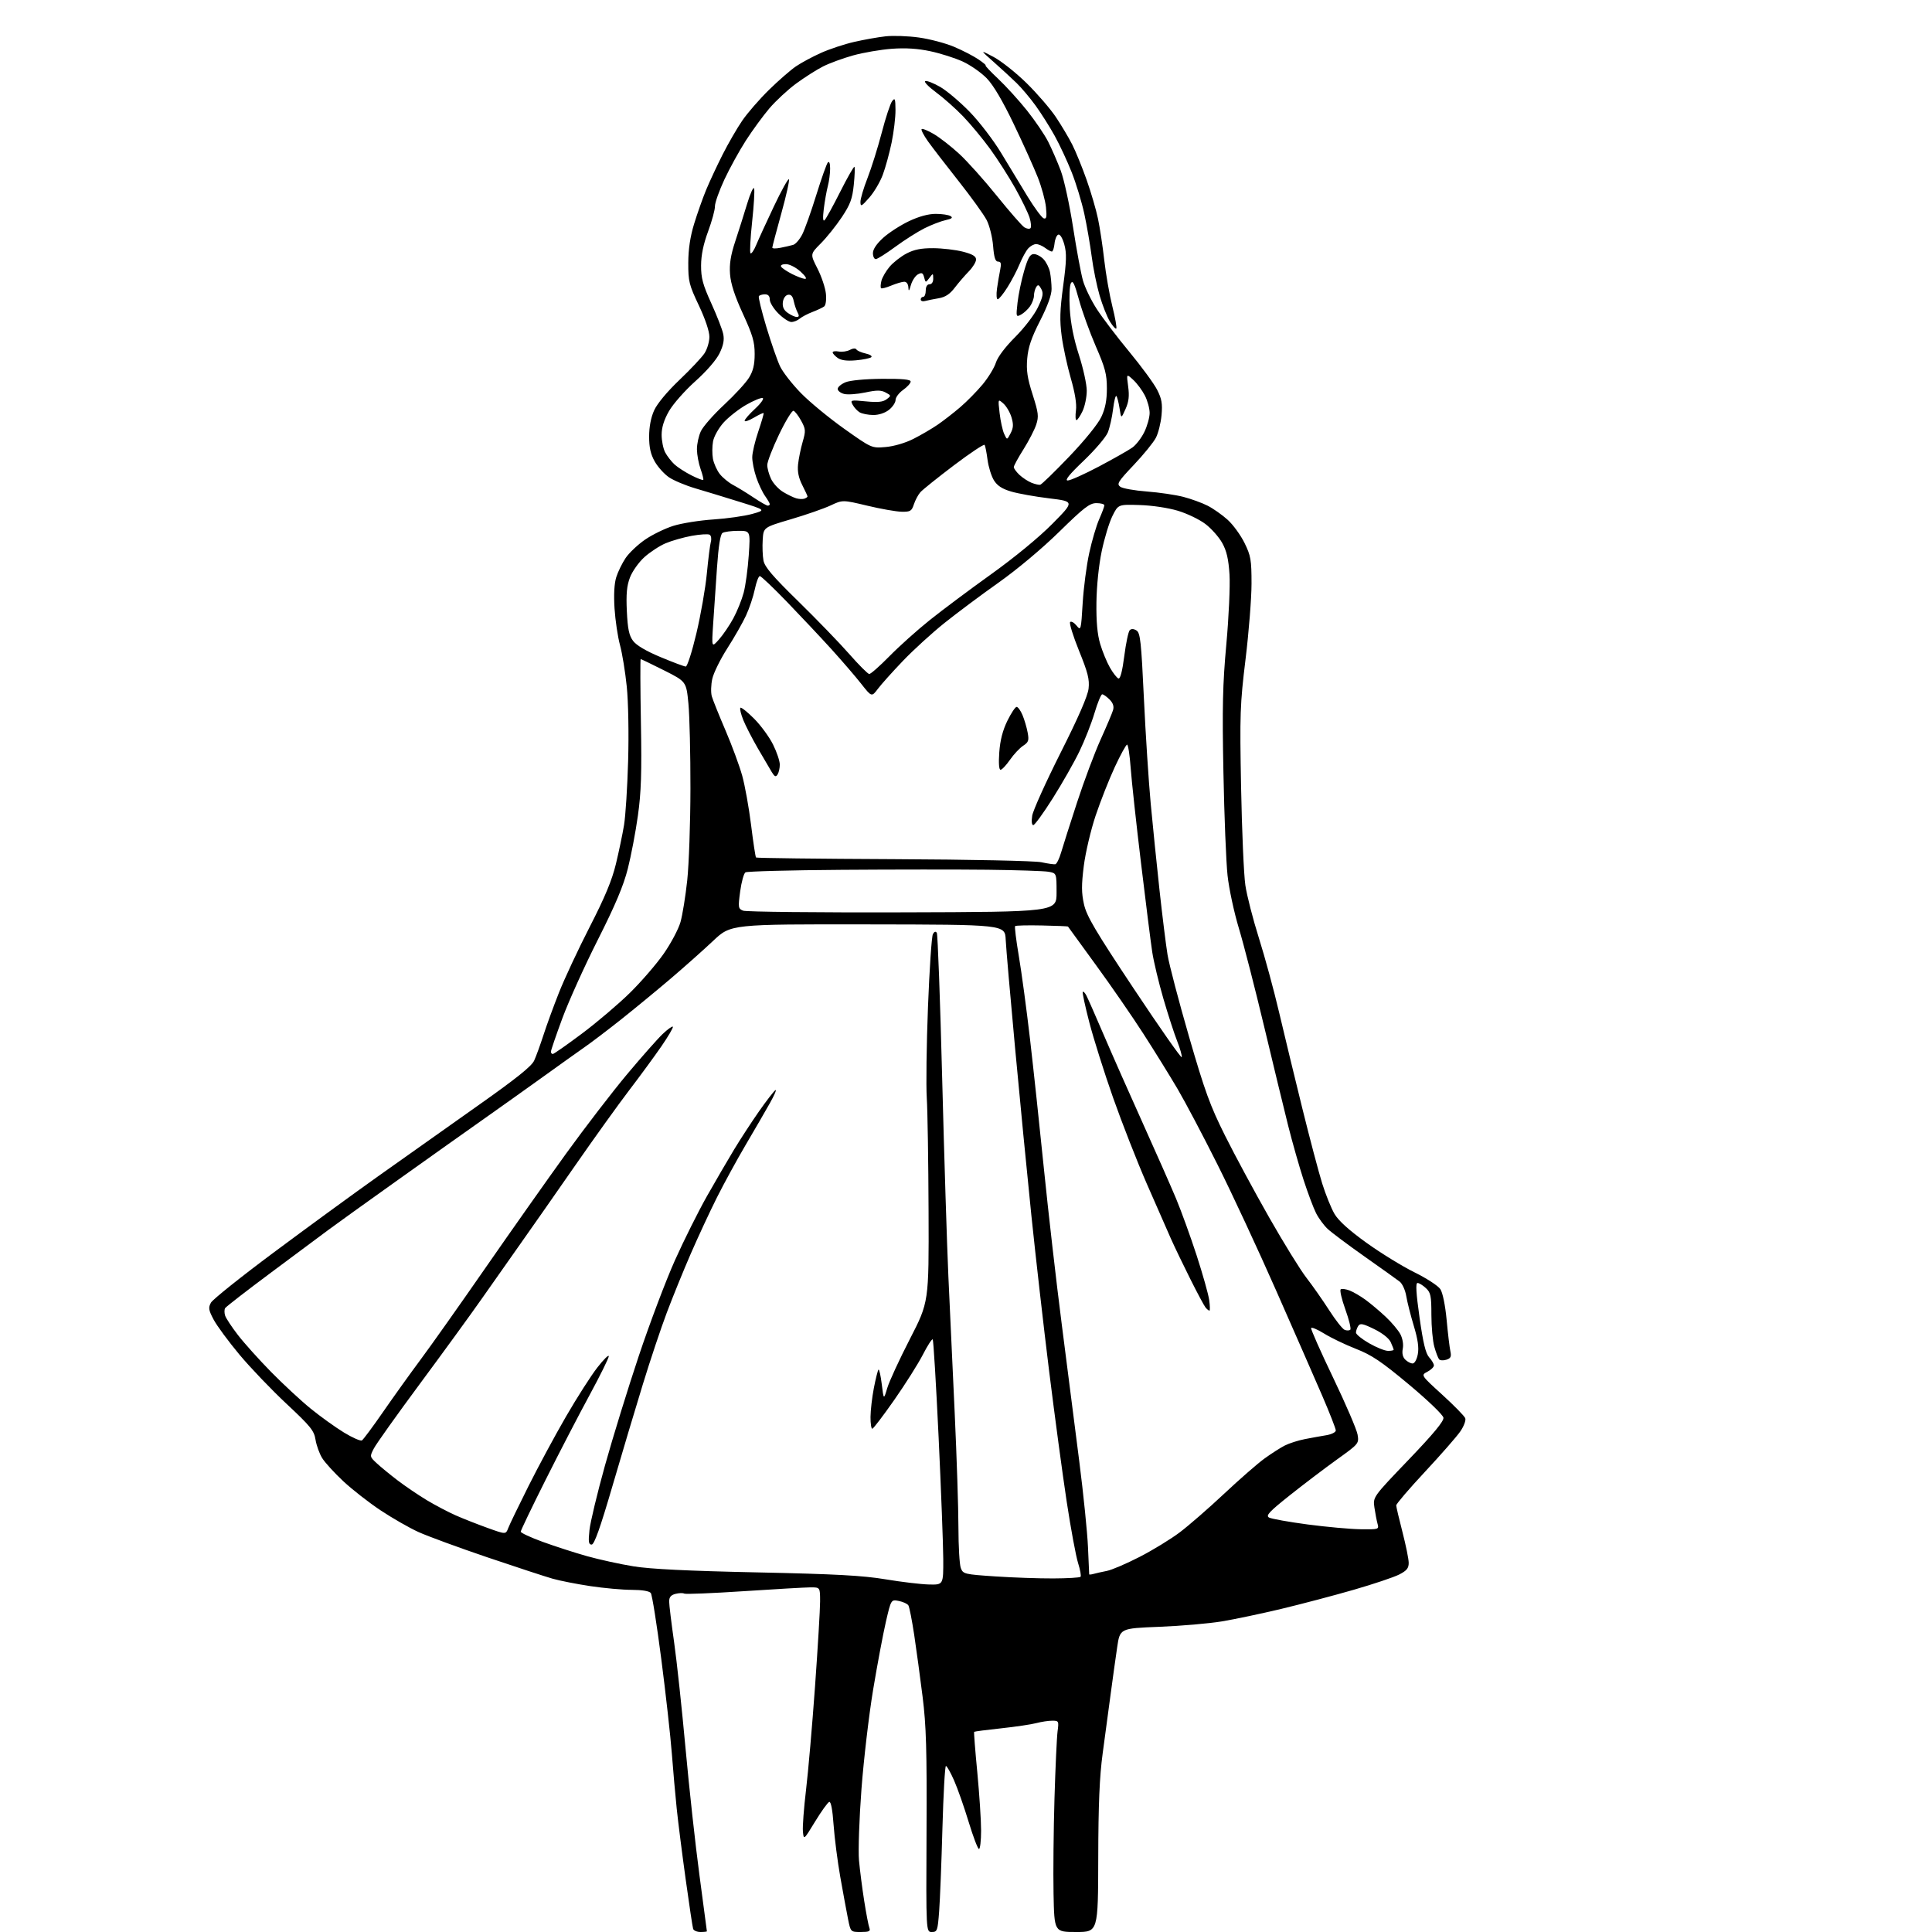 <?xml version="1.0" encoding="UTF-8" standalone="no"?>
<svg 
  version="1.1" 
  xmlns="http://www.w3.org/2000/svg" 
  xmlns:xlink="http://www.w3.org/1999/xlink" 
  xmlns:svg="http://www.w3.org/2000/svg"
  xmlns:rdf="http://www.w3.org/1999/02/22-rdf-syntax-ns#"
  xmlns:cc="http://creativecommons.org/ns#"
  xmlns:dc="http://purl.org/dc/elements/1.1/"
  viewBox="0 0 768 768"
  width="768"
  height="768"
>
<style>svg {background-color: white; }</style>"
<path stroke="none" fill="black" fill-rule="evenodd" d="M278.47,768.00C277.08,768.00 275.75,767.44 275.53,766.75C275.30,766.06 273.97,757.17 272.56,747.00C271.15,736.83 269.55,724.23 269.01,719.00C268.46,713.77 267.59,703.88 267.06,697.00C266.53,690.12 264.65,673.25 262.87,659.50C261.10,645.75 259.22,633.94 258.70,633.25C258.11,632.47 255.25,632.00 251.13,631.99C247.48,631.99 240.09,631.32 234.69,630.51C229.29,629.70 222.54,628.37 219.69,627.56C216.84,626.75 205.17,622.93 193.77,619.07C182.37,615.20 170.05,610.68 166.38,609.02C162.72,607.36 155.91,603.46 151.25,600.36C146.59,597.26 139.92,592.05 136.42,588.77C132.92,585.50 129.16,581.38 128.07,579.61C126.98,577.85 125.79,574.56 125.43,572.31C124.86,568.70 123.47,566.99 113.92,558.06C107.95,552.48 99.51,543.66 95.17,538.46C90.83,533.26 86.23,527.02 84.93,524.58C82.90,520.75 82.76,519.83 83.86,517.82C84.56,516.55 95.79,507.57 108.82,497.87C121.84,488.17 140.65,474.44 150.61,467.37C160.56,460.29 178.20,447.80 189.80,439.62C205.12,428.82 211.29,423.88 212.33,421.62C213.12,419.90 214.77,415.35 216.02,411.50C217.26,407.65 220.05,400.01 222.22,394.53C224.39,389.04 229.88,377.30 234.43,368.43C240.46,356.68 243.28,349.90 244.84,343.41C246.02,338.51 247.47,331.57 248.06,328.00C248.66,324.43 249.39,312.95 249.69,302.50C250.00,291.68 249.77,278.95 249.15,272.94C248.56,267.13 247.35,259.71 246.46,256.44C245.57,253.17 244.60,246.63 244.29,241.91C243.94,236.36 244.18,231.93 244.98,229.41C245.66,227.26 247.34,223.84 248.71,221.80C250.08,219.77 253.55,216.48 256.44,214.50C259.32,212.52 264.39,210.05 267.70,209.02C271.01,207.98 278.17,206.85 283.61,206.49C289.05,206.13 295.98,205.14 299.00,204.30C304.50,202.76 304.50,202.76 294.00,199.49C288.23,197.69 280.32,195.28 276.44,194.14C272.56,193.00 267.84,191.02 265.96,189.75C264.07,188.48 261.52,185.65 260.28,183.47C258.64,180.57 258.03,177.89 258.04,173.50C258.04,169.65 258.76,165.92 260.04,163.11C261.23,160.47 265.25,155.64 270.06,151.06C274.48,146.85 278.97,142.08 280.04,140.45C281.11,138.83 281.99,135.87 281.99,133.89C282.00,131.71 280.33,126.76 277.79,121.39C273.92,113.22 273.58,111.85 273.60,104.50C273.62,99.07 274.36,94.09 275.92,89.00C277.18,84.88 279.33,78.80 280.69,75.50C282.06,72.20 285.00,65.90 287.22,61.50C289.45,57.10 292.95,51.02 295.02,48.00C297.08,44.98 301.87,39.46 305.66,35.74C309.46,32.02 314.29,27.81 316.40,26.38C318.51,24.94 323.00,22.53 326.37,21.02C329.74,19.51 335.65,17.55 339.50,16.67C343.35,15.78 348.98,14.78 352.02,14.44C355.05,14.11 361.02,14.31 365.27,14.91C369.53,15.50 375.80,17.15 379.20,18.58C382.60,20.01 386.97,22.27 388.92,23.59C390.87,24.92 392.16,26.00 391.79,26.00C391.42,26.00 393.64,28.36 396.71,31.25C399.79,34.14 404.96,39.82 408.20,43.87C411.44,47.93 415.25,53.54 416.67,56.34C418.09,59.14 420.33,64.30 421.66,67.82C422.98,71.33 425.18,81.47 426.56,90.35C427.93,99.23 429.71,108.77 430.50,111.55C431.29,114.32 433.75,119.41 435.98,122.84C438.20,126.28 444.00,133.91 448.87,139.79C453.73,145.68 458.74,152.50 459.98,154.95C461.81,158.54 462.14,160.48 461.73,165.04C461.45,168.14 460.44,172.18 459.49,174.01C458.54,175.85 454.59,180.71 450.71,184.81C444.43,191.44 443.83,192.40 445.32,193.49C446.24,194.16 451.00,195.01 455.89,195.38C460.79,195.75 467.33,196.72 470.43,197.52C473.53,198.33 477.87,199.91 480.08,201.04C482.28,202.16 485.86,204.68 488.02,206.63C490.17,208.58 493.19,212.73 494.72,215.84C497.22,220.94 497.50,222.54 497.50,232.00C497.50,237.78 496.43,251.28 495.13,262.00C492.93,280.06 492.80,283.83 493.35,313.00C493.68,330.32 494.44,347.84 495.05,351.91C495.65,355.99 498.08,365.44 500.44,372.91C502.80,380.39 506.42,393.70 508.48,402.50C510.55,411.30 514.68,428.40 517.67,440.50C520.66,452.60 524.23,466.10 525.61,470.50C526.99,474.90 529.18,480.32 530.48,482.54C532.05,485.24 536.27,489.05 543.17,494.01C548.85,498.10 557.44,503.38 562.24,505.75C567.05,508.12 571.70,511.13 572.56,512.46C573.50,513.88 574.51,518.85 575.06,524.68C575.56,530.08 576.23,535.70 576.55,537.16C577.01,539.29 576.68,539.97 574.96,540.51C573.77,540.89 572.47,540.82 572.07,540.35C571.67,539.88 570.81,537.65 570.17,535.38C569.53,533.12 569.00,527.40 569.00,522.67C569.00,515.12 568.73,513.83 566.81,512.04C565.61,510.92 564.11,510.00 563.49,510.00C562.68,510.00 562.91,513.97 564.29,523.75C565.72,533.87 566.73,538.04 568.11,539.56C569.15,540.70 570.00,542.15 570.00,542.78C570.00,543.42 568.83,544.55 567.40,545.30C564.80,546.66 564.80,546.66 573.33,554.43C578.02,558.70 582.13,562.90 582.46,563.76C582.79,564.62 581.91,566.97 580.46,569.06C579.03,571.12 572.72,578.33 566.43,585.08C560.14,591.82 555.01,597.83 555.02,598.42C555.03,599.01 556.15,603.77 557.50,609.00C558.85,614.23 559.97,619.73 559.98,621.23C560.00,623.39 559.21,624.36 556.19,625.90C554.10,626.97 545.99,629.69 538.17,631.95C530.35,634.21 517.42,637.62 509.44,639.53C501.46,641.44 490.78,643.69 485.71,644.53C480.65,645.37 469.45,646.34 460.84,646.68C445.19,647.30 445.19,647.30 444.08,654.90C443.46,659.08 442.30,667.45 441.49,673.50C440.68,679.55 439.26,690.12 438.33,697.00C437.08,706.22 436.61,717.16 436.57,738.75C436.50,768.00 436.50,768.00 427.80,768.00C419.10,768.00 419.10,768.00 418.80,752.75C418.64,744.36 418.80,727.38 419.17,715.00C419.54,702.62 420.09,690.59 420.40,688.25C420.94,684.15 420.87,684.00 418.23,684.01C416.73,684.01 413.93,684.44 412.00,684.95C410.07,685.47 403.78,686.41 398.01,687.03C392.23,687.65 387.39,688.28 387.24,688.43C387.09,688.57 387.65,695.81 388.49,704.51C389.32,713.21 390.00,723.62 390.00,727.66C390.00,731.70 389.62,735.00 389.16,735.00C388.70,735.00 386.85,730.16 385.06,724.25C383.26,718.34 380.66,710.91 379.26,707.75C377.87,704.59 376.41,702.00 376.02,702.00C375.63,702.00 375.01,713.14 374.63,726.75C374.26,740.36 373.67,755.21 373.33,759.75C372.74,767.50 372.57,768.00 370.41,768.00C368.12,768.00 368.12,768.00 368.31,728.25C368.47,695.55 368.19,686.02 366.75,674.50C365.79,666.80 364.28,655.73 363.41,649.90C362.53,644.08 361.49,638.80 361.10,638.17C360.72,637.54 359.01,636.75 357.31,636.41C354.22,635.79 354.22,635.79 352.16,644.65C351.04,649.52 348.75,661.66 347.09,671.63C345.43,681.61 343.34,699.38 342.45,711.13C341.56,722.89 341.12,735.65 341.46,739.50C341.81,743.35 342.74,750.60 343.53,755.62C344.32,760.63 345.24,765.47 345.59,766.37C346.10,767.71 345.50,768.00 342.18,768.00C338.14,768.00 338.14,768.00 337.09,762.75C336.51,759.86 335.14,752.39 334.03,746.15C332.93,739.90 331.73,730.55 331.36,725.36C330.94,719.36 330.31,716.06 329.63,716.29C329.04,716.49 326.52,719.99 324.03,724.07C319.50,731.50 319.50,731.50 319.17,728.03C318.99,726.13 319.55,718.70 320.41,711.53C321.27,704.36 322.88,685.83 323.99,670.34C325.10,654.85 326.00,639.66 326.00,636.59C326.00,631.00 326.00,631.00 322.25,631.00C320.19,631.01 308.23,631.69 295.68,632.52C283.12,633.35 272.46,633.78 271.97,633.48C271.49,633.18 269.95,633.23 268.55,633.58C266.71,634.04 266.00,634.88 266.00,636.59C266.00,637.90 266.88,645.17 267.96,652.74C269.04,660.31 271.08,679.33 272.51,695.00C273.94,710.67 276.43,733.39 278.05,745.47C279.67,757.55 281.00,767.56 281.00,767.72C281.00,767.87 279.86,768.00 278.47,768.00zM369.25,629.86C375.00,630.00 375.00,630.00 374.96,619.75C374.93,614.11 374.10,592.28 373.11,571.23C372.11,550.19 371.06,532.73 370.77,532.43C370.47,532.14 368.72,534.86 366.87,538.46C365.02,542.07 359.90,550.18 355.50,556.47C351.10,562.76 347.16,567.93 346.75,567.96C346.34,567.98 346.02,565.86 346.04,563.25C346.06,560.64 346.66,555.46 347.38,551.74C348.10,548.02 348.93,544.74 349.21,544.45C349.50,544.17 350.08,546.76 350.51,550.22C351.29,556.50 351.29,556.50 352.70,551.77C353.47,549.18 357.51,540.42 361.67,532.33C369.25,517.60 369.25,517.60 369.12,481.55C369.05,461.72 368.73,441.45 368.41,436.50C368.09,431.55 368.30,415.22 368.89,400.20C369.47,385.19 370.35,372.19 370.84,371.32C371.42,370.28 371.95,370.11 372.40,370.83C372.77,371.43 373.73,397.48 374.53,428.71C375.33,459.95 376.45,495.40 377.00,507.50C377.56,519.60 378.68,543.90 379.50,561.50C380.31,579.10 380.99,599.66 380.99,607.18C381.00,614.71 381.42,621.98 381.94,623.33C382.84,625.70 383.34,625.82 395.69,626.65C402.73,627.12 413.10,627.48 418.71,627.45C424.33,627.43 429.20,627.14 429.52,626.81C429.85,626.49 429.41,624.03 428.56,621.36C427.71,618.69 425.67,607.73 424.04,597.00C422.41,586.27 419.26,562.88 417.04,545.00C414.83,527.12 411.65,499.23 409.97,483.00C408.30,466.77 405.38,436.85 403.50,416.50C401.61,396.15 399.94,376.81 399.78,373.52C399.50,367.54 399.50,367.54 345.00,367.46C290.50,367.38 290.50,367.38 283.50,373.99C279.65,377.62 272.00,384.42 266.50,389.11C261.00,393.79 252.22,401.01 247.00,405.16C241.78,409.30 235.25,414.27 232.50,416.18C229.75,418.10 222.24,423.46 215.81,428.09C209.38,432.71 198.58,440.40 191.81,445.17C185.04,449.94 169.60,460.90 157.50,469.53C145.40,478.15 133.25,486.88 130.50,488.93C127.75,490.97 117.54,498.57 107.82,505.81C98.09,513.05 89.85,519.44 89.50,520.00C89.15,520.56 89.15,521.89 89.48,522.95C89.82,524.02 92.12,527.50 94.58,530.69C97.05,533.89 102.99,540.50 107.78,545.38C112.58,550.26 119.65,556.82 123.50,559.95C127.35,563.08 133.28,567.34 136.68,569.42C140.08,571.50 143.32,572.92 143.87,572.58C144.43,572.24 148.22,567.13 152.30,561.23C156.38,555.33 163.07,546.00 167.16,540.50C171.26,535.00 182.87,518.58 192.98,504.00C203.08,489.43 217.53,468.95 225.08,458.50C232.64,448.05 243.54,433.88 249.30,427.00C255.07,420.12 261.40,412.96 263.38,411.07C265.35,409.18 267.19,407.86 267.47,408.13C267.74,408.40 265.66,411.95 262.86,416.01C260.05,420.07 254.30,427.92 250.07,433.45C245.85,438.98 236.14,452.50 228.50,463.50C220.86,474.50 211.21,488.31 207.05,494.18C202.90,500.06 195.93,509.96 191.57,516.18C187.21,522.41 176.14,537.63 166.97,550.01C157.80,562.39 149.54,573.98 148.62,575.78C146.95,578.99 146.96,579.06 149.72,581.63C151.25,583.06 154.97,586.12 158.00,588.43C161.03,590.74 166.27,594.30 169.64,596.33C173.02,598.36 178.20,601.08 181.14,602.38C184.09,603.68 189.78,605.92 193.78,607.36C201.06,609.98 201.06,609.98 202.01,607.48C202.53,606.10 206.17,598.57 210.09,590.74C214.01,582.91 220.74,570.42 225.05,563.00C229.35,555.58 234.92,546.86 237.44,543.63C239.95,540.40 242.00,538.38 242.00,539.13C241.99,539.88 238.57,546.80 234.40,554.50C230.22,562.20 222.34,577.38 216.90,588.24C211.45,599.10 207.00,608.38 207.00,608.86C207.00,609.34 210.94,611.17 215.75,612.92C220.56,614.67 228.47,617.23 233.32,618.59C238.17,619.95 246.50,621.78 251.82,622.64C258.56,623.74 273.50,624.47 301.00,625.05C332.19,625.71 342.92,626.29 352.00,627.80C358.32,628.86 366.09,629.78 369.25,629.86zM434.75,625.64C435.71,625.37 438.07,624.84 440.00,624.46C441.93,624.09 447.77,621.58 453.00,618.90C458.23,616.21 465.43,611.81 469.00,609.11C472.57,606.41 480.49,599.53 486.58,593.81C492.67,588.10 499.87,581.81 502.58,579.84C505.29,577.87 508.94,575.53 510.70,574.63C512.46,573.73 516.06,572.58 518.70,572.07C521.34,571.55 525.19,570.86 527.25,570.52C529.31,570.18 531.00,569.33 531.00,568.63C531.00,567.93 528.59,561.76 525.65,554.93C522.70,548.09 514.44,529.23 507.28,513.00C500.13,496.77 489.66,474.27 484.01,463.00C478.37,451.73 471.25,438.23 468.18,433.00C465.11,427.77 458.98,417.87 454.55,410.99C450.12,404.10 441.58,391.73 435.56,383.49C429.54,375.24 424.58,368.41 424.53,368.31C424.49,368.20 419.85,368.01 414.23,367.89C408.61,367.76 403.79,367.88 403.53,368.14C403.27,368.40 403.93,373.76 405.00,380.06C406.07,386.35 408.07,401.18 409.44,413.00C410.81,424.82 413.32,448.23 415.01,465.00C416.71,481.77 419.88,509.45 422.07,526.50C424.25,543.55 427.38,568.08 429.04,581.00C430.69,593.92 432.24,609.23 432.49,615.00C432.74,620.77 432.95,625.64 432.97,625.82C432.99,625.99 433.79,625.91 434.75,625.64zM235.18,614.00C233.99,614.00 233.83,612.92 234.32,608.25C234.65,605.09 237.44,593.50 240.50,582.50C243.57,571.50 249.61,551.92 253.93,539.00C258.25,526.08 264.71,508.98 268.29,501.00C271.87,493.02 277.60,481.55 281.02,475.50C284.45,469.45 289.29,461.12 291.79,457.00C294.28,452.88 298.75,446.02 301.73,441.76C304.71,437.51 307.64,433.72 308.24,433.35C308.84,432.98 307.83,435.34 306.00,438.59C304.17,441.84 299.83,449.33 296.35,455.23C292.88,461.13 287.76,470.51 284.97,476.06C282.18,481.62 277.52,491.64 274.61,498.33C271.70,505.02 267.41,515.57 265.07,521.78C262.73,527.98 258.44,540.80 255.54,550.28C252.63,559.75 247.19,577.96 243.45,590.75C238.57,607.45 236.24,614.00 235.18,614.00zM540.87,607.90C548.04,608.00 548.22,607.94 547.60,605.75C547.26,604.51 546.70,601.61 546.36,599.30C545.74,595.09 545.74,595.09 559.91,580.31C569.83,569.96 573.99,564.94 573.79,563.56C573.63,562.44 567.64,556.69 560.09,550.38C549.08,541.19 545.29,538.64 538.94,536.16C534.68,534.49 529.02,531.77 526.35,530.10C523.68,528.44 521.36,527.47 521.20,527.94C521.03,528.42 524.99,537.34 529.99,547.76C534.99,558.18 539.34,568.32 539.66,570.29C540.24,573.84 540.15,573.94 531.44,580.19C526.61,583.66 518.18,590.06 512.72,594.40C504.49,600.95 503.08,602.47 504.47,603.25C505.40,603.76 512.31,605.00 519.83,606.00C527.35,606.99 536.81,607.85 540.87,607.90zM561.53,542.00C562.33,542.00 563.20,540.45 563.60,538.32C564.09,535.71 563.62,532.41 562.01,527.07C560.75,522.90 559.40,517.58 559.01,515.22C558.63,512.87 557.45,510.28 556.40,509.47C555.36,508.66 549.10,504.19 542.50,499.54C535.90,494.88 529.26,489.92 527.75,488.50C526.24,487.08 524.16,484.25 523.14,482.21C522.11,480.17 519.88,474.23 518.18,469.00C516.48,463.77 513.73,454.10 512.07,447.50C510.41,440.90 506.11,423.12 502.50,408.00C498.89,392.88 494.38,375.32 492.47,369.00C490.56,362.68 488.53,353.23 487.97,348.00C487.40,342.77 486.66,324.32 486.33,307.00C485.82,281.16 486.03,272.01 487.49,256.07C488.46,245.39 489.03,232.94 488.75,228.40C488.36,222.29 487.62,219.03 485.87,215.87C484.56,213.52 481.56,210.11 479.18,208.31C476.81,206.50 471.86,204.12 468.18,203.02C464.35,201.87 457.87,200.90 453.00,200.76C444.50,200.50 444.50,200.50 442.19,205.15C440.92,207.71 439.01,214.01 437.94,219.15C436.78,224.68 435.93,233.00 435.85,239.50C435.75,247.14 436.21,252.18 437.35,256.00C438.25,259.02 440.00,263.27 441.24,265.42C442.48,267.58 444.00,269.51 444.61,269.71C445.33,269.94 446.16,266.73 446.92,260.79C447.57,255.68 448.55,251.06 449.08,250.52C449.72,249.89 450.66,249.92 451.78,250.63C453.28,251.57 453.66,255.01 454.72,277.61C455.39,291.85 456.61,310.70 457.43,319.50C458.25,328.30 459.83,343.82 460.94,354.00C462.06,364.18 463.48,375.65 464.11,379.50C464.74,383.35 468.57,397.98 472.63,412.00C478.94,433.79 481.03,439.54 487.01,451.50C490.85,459.20 498.73,473.80 504.50,483.94C510.28,494.09 516.95,504.89 519.33,507.94C521.71,511.00 525.76,516.78 528.33,520.78C530.90,524.79 533.69,528.33 534.54,528.65C535.39,528.98 536.39,528.94 536.77,528.57C537.14,528.19 536.25,524.55 534.78,520.47C533.31,516.39 532.50,512.81 532.97,512.52C533.45,512.22 535.03,512.44 536.48,512.99C537.94,513.55 540.79,515.21 542.82,516.69C544.84,518.17 548.45,521.20 550.83,523.44C553.21,525.67 555.84,528.80 556.68,530.39C557.56,532.07 557.96,534.46 557.63,536.10C557.26,537.94 557.60,539.46 558.60,540.46C559.45,541.31 560.77,542.00 561.53,542.00zM551.75,536.99C552.99,537.00 554.00,536.80 554.00,536.55C554.00,536.30 553.48,534.95 552.84,533.54C552.14,532.00 549.52,529.93 546.25,528.33C541.74,526.13 540.67,525.92 539.92,527.09C539.43,527.86 539.02,529.05 539.02,529.73C539.01,530.41 541.36,532.31 544.25,533.97C547.14,535.63 550.51,536.99 551.75,536.99zM480.76,521.00C480.48,521.00 479.79,520.44 479.22,519.75C478.66,519.06 475.95,514.00 473.20,508.50C470.44,503.00 466.98,495.80 465.50,492.50C464.03,489.20 459.68,479.30 455.84,470.50C452.00,461.70 445.98,446.32 442.46,436.33C438.94,426.33 434.70,412.87 433.02,406.42C431.35,399.97 430.17,394.50 430.41,394.26C430.64,394.02 431.28,394.65 431.82,395.66C432.36,396.67 435.50,403.80 438.80,411.50C442.10,419.20 449.07,434.95 454.28,446.50C459.49,458.05 465.45,471.55 467.52,476.50C469.58,481.45 473.25,491.57 475.67,499.00C478.08,506.43 480.33,514.41 480.67,516.75C481.00,519.09 481.04,521.00 480.76,521.00zM469.75,420.24C469.93,419.71 469.12,416.85 467.95,413.88C466.78,410.92 464.30,403.30 462.45,396.94C460.60,390.58 458.61,382.25 458.03,378.44C457.45,374.62 455.44,358.68 453.56,343.00C451.67,327.32 449.83,310.34 449.46,305.25C449.09,300.16 448.45,296.00 448.04,296.00C447.63,296.00 445.42,300.02 443.14,304.93C440.86,309.85 437.43,318.54 435.52,324.25C433.61,329.96 431.50,338.93 430.83,344.19C429.87,351.83 429.88,354.90 430.90,359.47C431.96,364.19 435.41,370.03 450.81,393.19C461.05,408.60 469.58,420.77 469.75,420.24zM219.75,418.98C220.16,418.98 225.37,415.33 231.32,410.88C237.27,406.43 245.87,399.13 250.42,394.65C254.98,390.17 261.03,383.15 263.88,379.05C266.73,374.95 269.71,369.33 270.50,366.55C271.29,363.77 272.50,356.32 273.18,350.00C273.86,343.68 274.44,327.25 274.46,313.50C274.48,299.75 274.12,284.55 273.66,279.71C272.81,270.93 272.81,270.93 263.93,266.46C259.04,264.01 254.88,262.00 254.68,262.00C254.48,262.00 254.53,273.36 254.77,287.25C255.13,307.20 254.88,314.97 253.57,324.27C252.67,330.74 250.86,340.22 249.56,345.34C247.84,352.12 244.61,359.78 237.65,373.57C232.39,383.98 226.04,398.03 223.54,404.80C221.04,411.56 219.00,417.52 219.00,418.05C219.00,418.57 219.34,418.99 219.75,418.98zM358.75,362.67C420.00,362.50 420.00,362.50 420.00,354.80C420.00,347.09 420.00,347.09 416.75,346.53C414.96,346.23 404.05,345.87 392.50,345.74C380.95,345.61 354.85,345.62 334.50,345.77C314.15,345.91 296.97,346.37 296.32,346.78C295.68,347.19 294.74,350.60 294.23,354.35C293.37,360.78 293.44,361.23 295.41,362.01C296.56,362.47 325.06,362.77 358.75,362.67zM419.50,343.55C420.05,343.44 421.08,341.36 421.79,338.93C422.50,336.49 425.36,327.52 428.14,319.00C430.92,310.48 435.14,299.23 437.50,294.00C439.87,288.77 442.09,283.51 442.45,282.30C442.90,280.79 442.46,279.46 441.05,278.05C439.92,276.92 438.62,276.00 438.15,276.00C437.68,276.00 436.30,279.34 435.09,283.42C433.88,287.50 431.17,294.39 429.07,298.73C426.98,303.06 422.22,311.42 418.51,317.30C414.79,323.19 411.30,328.00 410.75,328.00C410.14,328.00 409.97,326.49 410.32,324.25C410.64,322.19 415.70,310.97 421.56,299.32C428.67,285.22 432.40,276.67 432.73,273.71C433.14,270.07 432.45,267.35 428.92,258.66C426.56,252.82 424.97,247.70 425.40,247.27C425.82,246.85 426.97,247.48 427.94,248.68C429.66,250.80 429.73,250.57 430.38,239.76C430.75,233.66 431.92,224.69 432.99,219.82C434.05,214.96 435.83,208.90 436.96,206.36C438.08,203.82 439.00,201.35 439.00,200.87C439.00,200.39 437.58,200.00 435.84,200.00C433.17,200.00 430.92,201.73 421.09,211.36C414.31,218.01 404.32,226.38 397.00,231.56C390.12,236.42 380.45,243.64 375.50,247.60C370.55,251.56 363.12,258.33 358.99,262.65C354.85,266.97 350.35,271.99 348.99,273.80C346.50,277.10 346.50,277.10 342.33,271.80C340.04,268.89 334.69,262.68 330.45,258.00C326.20,253.32 318.27,244.89 312.83,239.25C307.39,233.61 302.53,229.00 302.04,229.00C301.55,229.00 300.65,231.36 300.05,234.25C299.45,237.14 297.88,241.84 296.55,244.69C295.23,247.55 291.89,253.40 289.13,257.70C286.38,262.00 283.68,267.46 283.15,269.83C282.62,272.20 282.53,275.35 282.96,276.82C283.39,278.29 285.84,284.38 288.40,290.35C290.96,296.32 293.95,304.42 295.04,308.35C296.13,312.28 297.72,321.11 298.57,327.97C299.42,334.84 300.30,340.64 300.53,340.87C300.76,341.10 325.38,341.40 355.23,341.53C385.91,341.67 411.46,342.20 414.00,342.76C416.48,343.30 418.95,343.65 419.50,343.55zM309.09,307.88C308.40,308.98 307.92,308.77 306.77,306.88C305.97,305.57 303.48,301.32 301.23,297.44C298.98,293.55 296.37,288.47 295.44,286.15C294.51,283.82 294.00,281.66 294.32,281.35C294.63,281.04 297.06,282.97 299.73,285.64C302.40,288.31 305.80,292.95 307.29,295.95C308.78,298.94 309.99,302.54 309.98,303.95C309.98,305.35 309.58,307.12 309.09,307.88zM397.73,306.00C397.11,306.00 396.92,303.34 397.23,299.04C397.57,294.28 398.59,290.32 400.44,286.54C401.93,283.49 403.59,281.00 404.12,281.00C404.66,281.00 405.71,282.46 406.46,284.25C407.21,286.04 408.13,289.15 408.50,291.16C409.10,294.36 408.87,295.04 406.70,296.46C405.33,297.36 402.97,299.87 401.47,302.05C399.96,304.22 398.28,306.00 397.73,306.00zM345.53,267.93C346.09,267.97 349.69,264.80 353.53,260.89C357.36,256.98 364.55,250.53 369.50,246.57C374.45,242.60 385.48,234.36 394.00,228.26C403.31,221.59 413.02,213.60 418.32,208.24C427.13,199.33 427.13,199.33 417.05,198.10C411.50,197.43 404.70,196.21 401.93,195.39C398.30,194.31 396.40,193.06 395.07,190.88C394.06,189.22 392.93,185.56 392.56,182.74C392.19,179.92 391.67,177.27 391.41,176.85C391.15,176.43 385.64,180.10 379.17,184.99C372.70,189.89 366.70,194.70 365.83,195.70C364.97,196.69 363.82,198.85 363.28,200.50C362.40,203.17 361.87,203.49 358.40,203.42C356.25,203.38 350.10,202.30 344.73,201.01C334.95,198.68 334.95,198.68 330.14,200.94C327.49,202.18 320.41,204.64 314.41,206.41C303.50,209.63 303.50,209.63 303.19,214.56C303.01,217.27 303.15,220.98 303.49,222.81C303.97,225.36 307.12,229.05 317.31,239.01C324.56,246.11 333.65,255.50 337.50,259.88C341.35,264.27 344.96,267.89 345.53,267.93zM272.60,264.96C273.20,264.98 275.11,259.04 276.83,251.75C278.56,244.46 280.43,233.78 280.98,228.00C281.53,222.22 282.25,216.54 282.58,215.36C282.90,214.19 282.69,212.93 282.11,212.57C281.52,212.20 278.31,212.40 274.98,213.00C271.66,213.61 266.96,214.95 264.55,215.98C262.13,217.01 258.35,219.50 256.14,221.49C253.93,223.49 251.36,227.11 250.43,229.53C249.15,232.88 248.86,236.10 249.18,242.97C249.52,250.03 250.06,252.61 251.65,254.75C252.97,256.53 256.83,258.81 262.59,261.21C267.49,263.26 271.99,264.95 272.60,264.96zM285.81,254.19C287.43,252.37 289.98,248.61 291.49,245.84C293.00,243.07 294.85,238.48 295.61,235.65C296.37,232.82 297.28,226.11 297.64,220.75C298.30,211.00 298.30,211.00 293.40,211.02C290.71,211.02 287.92,211.40 287.21,211.85C286.35,212.39 285.62,216.98 285.02,225.58C284.52,232.69 283.83,242.78 283.49,248.00C282.87,257.50 282.87,257.50 285.81,254.19zM305.20,201.00C305.64,201.00 306.00,200.73 306.00,200.40C306.00,200.08 305.15,198.61 304.12,197.15C303.08,195.69 301.51,192.35 300.62,189.72C299.73,187.08 299.01,183.48 299.03,181.72C299.04,179.95 300.13,175.35 301.44,171.50C302.75,167.65 303.70,164.37 303.54,164.21C303.38,164.05 301.62,164.88 299.63,166.06C297.63,167.23 296.00,167.78 296.00,167.26C296.00,166.74 297.87,164.59 300.17,162.47C302.46,160.35 303.81,158.44 303.18,158.23C302.54,158.01 299.59,159.23 296.61,160.93C293.64,162.64 289.61,165.80 287.66,167.95C285.70,170.13 283.81,173.47 283.45,175.44C283.08,177.40 283.06,180.53 283.41,182.40C283.77,184.27 284.99,186.99 286.13,188.44C287.28,189.89 289.66,191.85 291.43,192.79C293.21,193.73 296.85,195.96 299.52,197.75C302.20,199.54 304.75,201.00 305.20,201.00zM319.75,198.23C320.44,197.98 321.00,197.59 321.00,197.35C321.00,197.12 320.06,195.08 318.91,192.82C317.46,189.97 316.95,187.48 317.24,184.61C317.48,182.35 318.29,178.33 319.06,175.69C320.34,171.26 320.29,170.58 318.47,167.25C317.39,165.26 316.02,163.48 315.43,163.30C314.85,163.11 312.26,167.35 309.68,172.73C307.11,178.10 305.00,183.56 305.00,184.85C305.00,186.14 305.68,188.64 306.52,190.39C307.35,192.15 309.49,194.47 311.27,195.54C313.04,196.62 315.40,197.76 316.50,198.08C317.60,198.40 319.06,198.47 319.75,198.23zM413.50,192.70C414.05,192.59 419.24,187.55 425.03,181.50C431.21,175.04 436.47,168.54 437.78,165.76C439.37,162.36 440.00,159.15 440.00,154.40C440.00,148.78 439.34,146.26 435.59,137.64C433.17,132.06 430.17,123.76 428.92,119.19C427.15,112.71 426.44,111.25 425.70,112.58C425.17,113.52 424.97,118.16 425.26,122.89C425.61,128.61 426.83,134.73 428.89,141.10C430.60,146.39 432.00,152.78 432.00,155.32C432.00,157.86 431.24,161.52 430.31,163.47C429.39,165.41 428.31,167.00 427.91,167.00C427.51,167.00 427.42,165.26 427.71,163.13C428.05,160.60 427.34,156.20 425.66,150.38C424.25,145.50 422.62,137.96 422.04,133.63C421.20,127.34 421.32,123.32 422.63,113.63C423.96,103.80 424.05,100.68 423.08,97.19C422.38,94.66 421.39,93.03 420.69,93.26C420.04,93.48 419.36,95.08 419.19,96.83C419.01,98.57 418.54,100.00 418.13,100.00C417.72,100.00 416.51,99.34 415.44,98.53C414.37,97.72 412.78,97.05 411.90,97.03C411.03,97.01 409.60,97.79 408.73,98.75C407.86,99.71 406.32,102.53 405.30,105.00C404.28,107.47 402.11,111.62 400.47,114.22C398.84,116.81 397.10,118.95 396.61,118.97C396.13,118.99 396.00,117.09 396.32,114.75C396.65,112.41 397.22,109.04 397.59,107.25C398.10,104.74 397.91,104.00 396.76,104.00C395.66,104.00 395.14,102.39 394.77,97.72C394.49,94.26 393.34,89.66 392.21,87.47C391.08,85.29 386.06,78.33 381.06,72.00C376.05,65.67 370.58,58.56 368.88,56.18C367.19,53.80 366.06,51.61 366.36,51.31C366.66,51.01 368.84,51.89 371.20,53.28C373.57,54.67 378.12,58.22 381.31,61.16C384.51,64.10 391.26,71.63 396.31,77.91C401.37,84.18 406.27,89.79 407.20,90.37C408.14,90.95 409.23,91.11 409.62,90.71C410.01,90.32 409.86,88.45 409.28,86.55C408.70,84.66 406.13,79.37 403.57,74.80C401.01,70.24 396.51,63.20 393.57,59.17C390.64,55.14 385.82,49.34 382.87,46.27C379.92,43.20 375.05,38.88 372.05,36.67C369.05,34.45 367.14,32.45 367.81,32.23C368.48,32.01 371.16,33.06 373.76,34.56C376.37,36.07 381.65,40.54 385.50,44.50C389.35,48.46 394.98,55.82 398.00,60.85C401.02,65.88 405.75,73.68 408.50,78.17C411.25,82.66 414.13,86.54 414.89,86.80C415.99,87.16 416.18,86.25 415.79,82.38C415.52,79.70 414.06,74.35 412.54,70.50C411.02,66.65 406.74,57.15 403.02,49.39C398.56,40.07 394.90,33.87 392.25,31.13C390.04,28.86 385.74,25.85 382.69,24.46C379.65,23.07 373.86,21.22 369.83,20.37C364.80,19.29 359.99,18.99 354.50,19.39C350.10,19.72 343.20,20.90 339.16,22.02C335.13,23.14 329.73,25.12 327.16,26.42C324.60,27.72 319.78,30.79 316.46,33.23C313.14,35.68 308.36,40.12 305.83,43.09C303.31,46.07 299.11,51.80 296.51,55.84C293.91,59.88 290.07,66.86 287.97,71.34C285.88,75.83 284.18,80.62 284.20,82.00C284.23,83.38 283.00,87.88 281.48,92.00C279.60,97.07 278.70,101.46 278.69,105.55C278.67,110.52 279.39,113.19 282.74,120.55C284.98,125.47 287.12,130.97 287.49,132.76C287.98,135.12 287.57,137.26 286.03,140.44C284.76,143.07 280.86,147.57 276.38,151.57C272.25,155.27 267.56,160.59 265.95,163.40C263.96,166.85 263.02,169.89 263.01,172.80C263.00,175.16 263.63,178.31 264.40,179.80C265.18,181.28 266.87,183.46 268.15,184.64C269.44,185.81 272.46,187.76 274.85,188.96C277.24,190.16 279.35,190.98 279.55,190.78C279.75,190.58 279.27,188.64 278.50,186.46C277.72,184.28 277.07,180.77 277.04,178.65C277.02,176.53 277.73,173.27 278.62,171.39C279.51,169.51 283.67,164.78 287.87,160.88C292.07,156.98 296.51,152.15 297.74,150.14C299.39,147.47 299.99,144.96 299.99,140.71C300.00,135.93 299.19,133.15 295.31,124.71C292.05,117.63 290.49,112.81 290.20,108.98C289.90,104.95 290.46,101.46 292.26,95.98C293.62,91.87 295.76,85.12 297.00,81.00C298.25,76.88 299.49,74.13 299.77,74.90C300.04,75.67 299.69,81.64 298.98,88.17C298.28,94.69 297.98,100.32 298.34,100.67C298.69,101.02 299.70,99.55 300.59,97.40C301.48,95.26 304.63,88.37 307.61,82.09C310.58,75.81 313.28,70.94 313.60,71.27C313.93,71.59 312.57,77.68 310.60,84.79C308.62,91.91 307.00,98.05 307.00,98.44C307.00,98.84 308.46,98.86 310.25,98.50C312.04,98.15 314.30,97.63 315.27,97.35C316.24,97.08 317.88,95.20 318.91,93.18C319.94,91.15 322.45,84.10 324.49,77.50C326.54,70.90 328.61,65.07 329.10,64.55C329.64,63.98 330.00,64.98 329.99,67.05C329.99,68.95 329.58,72.08 329.07,74.00C328.57,75.92 327.85,79.97 327.47,83.00C327.02,86.72 327.13,88.18 327.81,87.50C328.37,86.95 331.17,81.86 334.02,76.19C336.88,70.52 339.41,66.08 339.65,66.32C339.89,66.55 339.77,69.78 339.39,73.48C338.82,79.06 338.00,81.27 334.61,86.36C332.36,89.74 328.61,94.42 326.28,96.76C322.03,101.02 322.03,101.02 324.96,106.76C326.57,109.92 328.07,114.41 328.31,116.74C328.55,119.19 328.26,121.33 327.62,121.82C327.00,122.28 324.93,123.26 323.00,124.00C321.07,124.73 318.79,125.93 317.92,126.66C317.05,127.40 315.55,128.00 314.57,128.00C313.60,128.00 311.27,126.47 309.40,124.60C307.53,122.73 306.00,120.25 306.00,119.10C306.00,117.69 305.36,117.00 304.06,117.00C302.99,117.00 301.91,117.34 301.65,117.75C301.40,118.16 302.75,123.67 304.65,130.00C306.56,136.32 309.01,143.37 310.10,145.66C311.20,147.95 314.92,152.71 318.37,156.25C321.82,159.79 329.57,166.17 335.57,170.43C346.50,178.18 346.50,178.18 352.06,177.70C355.32,177.42 359.88,176.09 363.06,174.48C366.05,172.97 370.40,170.43 372.72,168.84C375.05,167.24 379.10,164.10 381.72,161.85C384.35,159.60 388.35,155.53 390.62,152.80C392.88,150.07 395.25,146.19 395.88,144.17C396.58,141.93 399.57,137.96 403.53,134.00C407.16,130.38 411.15,125.17 412.55,122.24C414.61,117.94 414.86,116.60 413.92,114.86C413.01,113.16 412.61,113.01 411.91,114.11C411.43,114.88 411.02,116.41 411.02,117.53C411.01,118.64 410.30,120.55 409.45,121.77C408.60,122.99 406.98,124.47 405.87,125.07C403.90,126.12 403.86,125.96 404.48,120.33C404.84,117.12 406.01,111.46 407.09,107.75C408.64,102.42 409.46,101.00 410.99,101.00C412.05,101.00 413.79,101.93 414.85,103.07C415.91,104.21 417.05,106.51 417.39,108.19C417.72,109.87 418.01,112.88 418.02,114.87C418.03,117.24 416.44,121.63 413.45,127.50C410.01,134.23 408.72,138.01 408.34,142.50C407.93,147.25 408.37,150.23 410.47,156.80C412.81,164.13 412.98,165.54 411.91,168.80C411.24,170.84 408.96,175.25 406.85,178.61C404.73,181.97 403.00,185.15 403.00,185.68C403.00,186.22 404.01,187.60 405.25,188.77C406.49,189.93 408.63,191.33 410.00,191.89C411.38,192.44 412.95,192.81 413.50,192.70zM424.44,191.00C425.48,191.00 431.07,188.49 436.88,185.42C442.68,182.35 448.64,178.97 450.13,177.91C451.61,176.85 453.77,174.05 454.91,171.68C456.06,169.31 457.00,165.92 457.00,164.14C457.00,162.37 456.14,159.25 455.10,157.21C454.05,155.17 451.98,152.38 450.48,151.00C447.77,148.50 447.77,148.50 448.46,153.61C448.98,157.45 448.72,159.68 447.41,162.61C445.68,166.50 445.68,166.50 445.03,162.27C444.67,159.94 444.10,157.77 443.77,157.43C443.44,157.10 442.85,159.46 442.46,162.67C442.07,165.87 441.13,170.04 440.36,171.93C439.59,173.81 435.26,178.87 430.75,183.18C425.05,188.61 423.13,191.00 424.44,191.00zM401.73,172.23C402.84,170.10 402.92,168.71 402.09,165.91C401.50,163.94 400.05,161.46 398.86,160.41C396.70,158.50 396.70,158.50 397.36,164.21C397.72,167.35 398.53,171.06 399.16,172.45C400.31,174.97 400.31,174.97 401.73,172.23zM347.12,164.97C345.13,164.95 342.72,164.48 341.76,163.93C340.81,163.37 339.55,162.02 338.96,160.92C337.93,159.01 338.13,158.96 344.20,159.55C348.92,160.01 350.98,159.81 352.43,158.72C354.32,157.30 354.31,157.23 352.04,156.02C350.21,155.04 348.53,155.04 343.93,156.02C340.73,156.69 336.97,156.96 335.56,156.60C334.15,156.25 333.00,155.35 333.00,154.60C333.00,153.85 334.39,152.67 336.09,151.96C337.92,151.20 343.81,150.65 350.59,150.59C358.75,150.53 362.00,150.84 362.00,151.68C362.00,152.33 360.65,153.83 359.00,155.00C357.35,156.17 356.00,157.97 356.00,159.00C356.00,160.02 354.81,161.79 353.37,162.93C351.78,164.18 349.30,164.99 347.12,164.97zM340.26,143.23C336.71,143.55 334.37,143.25 333.01,142.30C331.91,141.52 331.00,140.52 331.00,140.08C331.00,139.64 332.07,139.48 333.39,139.73C334.70,139.98 336.70,139.70 337.83,139.09C339.05,138.44 340.11,138.37 340.45,138.92C340.77,139.43 342.41,140.15 344.11,140.52C345.81,140.90 346.82,141.55 346.35,141.98C345.88,142.41 343.14,142.98 340.26,143.23zM443.74,130.60C443.46,130.88 442.32,129.62 441.20,127.80C440.09,125.99 438.25,121.35 437.12,117.50C435.99,113.65 434.57,106.67 433.97,102.00C433.36,97.33 432.04,89.67 431.03,85.00C430.02,80.33 427.76,72.90 426.02,68.50C424.28,64.10 421.24,57.58 419.26,54.00C417.28,50.42 413.87,45.02 411.68,42.00C409.49,38.98 406.08,34.92 404.10,33.00C402.12,31.07 398.02,27.31 395.00,24.63C389.50,19.76 389.50,19.76 394.95,22.63C397.94,24.21 403.83,28.88 408.04,33.00C412.24,37.12 417.49,43.20 419.70,46.50C421.91,49.80 424.86,54.75 426.25,57.50C427.64,60.25 430.20,66.55 431.95,71.50C433.70,76.45 435.74,83.42 436.48,87.00C437.23,90.58 438.35,98.00 438.97,103.50C439.60,109.00 441.04,117.23 442.18,121.79C443.32,126.35 444.02,130.32 443.74,130.60zM316.73,126.00C317.65,126.00 317.75,125.50 317.07,124.25C316.55,123.29 315.85,121.23 315.52,119.68C315.11,117.72 314.41,116.97 313.21,117.19C312.22,117.38 311.37,118.62 311.19,120.16C310.98,122.01 311.57,123.29 313.17,124.40C314.42,125.28 316.02,126.00 316.73,126.00zM367.75,119.65C366.79,119.92 366.00,119.65 366.00,119.07C366.00,118.48 366.45,118.00 367.00,118.00C367.55,118.00 368.00,116.88 368.00,115.50C368.00,113.94 368.57,113.00 369.50,113.00C370.40,113.00 370.99,112.10 370.97,110.75C370.94,108.53 370.91,108.53 369.44,110.49C367.95,112.45 367.93,112.45 367.36,110.26C366.89,108.46 366.43,108.23 364.91,109.05C363.89,109.60 362.63,111.50 362.11,113.27C361.39,115.78 361.16,115.99 361.09,114.25C361.04,112.93 360.36,112.00 359.47,112.00C358.63,112.00 356.31,112.68 354.31,113.51C352.32,114.35 350.48,114.82 350.23,114.56C349.97,114.30 350.04,112.98 350.38,111.62C350.72,110.27 352.18,107.75 353.63,106.03C355.07,104.32 358.11,101.95 360.38,100.76C363.39,99.19 366.24,98.63 371.00,98.66C374.57,98.68 379.86,99.30 382.75,100.04C386.59,101.03 388.00,101.87 388.00,103.16C388.00,104.14 386.70,106.26 385.11,107.89C383.52,109.51 381.00,112.44 379.51,114.39C377.58,116.93 375.75,118.12 373.15,118.56C371.14,118.90 368.71,119.39 367.75,119.65zM320.00,110.86C320.89,110.91 320.17,109.73 318.23,107.97C316.41,106.31 313.85,105.00 312.43,105.00C310.94,105.00 310.15,105.43 310.52,106.03C310.87,106.59 312.81,107.89 314.83,108.92C316.85,109.94 319.18,110.82 320.00,110.86zM348.13,103.00C347.51,103.00 347.00,101.93 347.00,100.62C347.00,99.09 348.48,96.89 351.10,94.52C353.36,92.48 357.97,89.51 361.35,87.91C365.34,86.02 369.08,85.01 372.00,85.02C374.48,85.02 377.12,85.42 377.88,85.91C378.89,86.54 378.35,86.98 375.88,87.51C374.02,87.92 370.25,89.37 367.50,90.74C364.75,92.12 359.52,95.44 355.88,98.12C352.24,100.80 348.75,103.00 348.13,103.00zM345.52,78.60C342.45,82.09 342.08,82.26 342.04,80.28C342.02,79.05 343.28,74.78 344.85,70.78C346.41,66.77 348.96,58.65 350.51,52.72C352.05,46.79 353.91,41.17 354.63,40.22C355.76,38.73 355.94,39.22 355.97,43.79C355.99,46.70 355.29,52.51 354.43,56.70C353.56,60.89 351.98,66.65 350.91,69.51C349.84,72.37 347.42,76.46 345.52,78.60z" />

</svg>